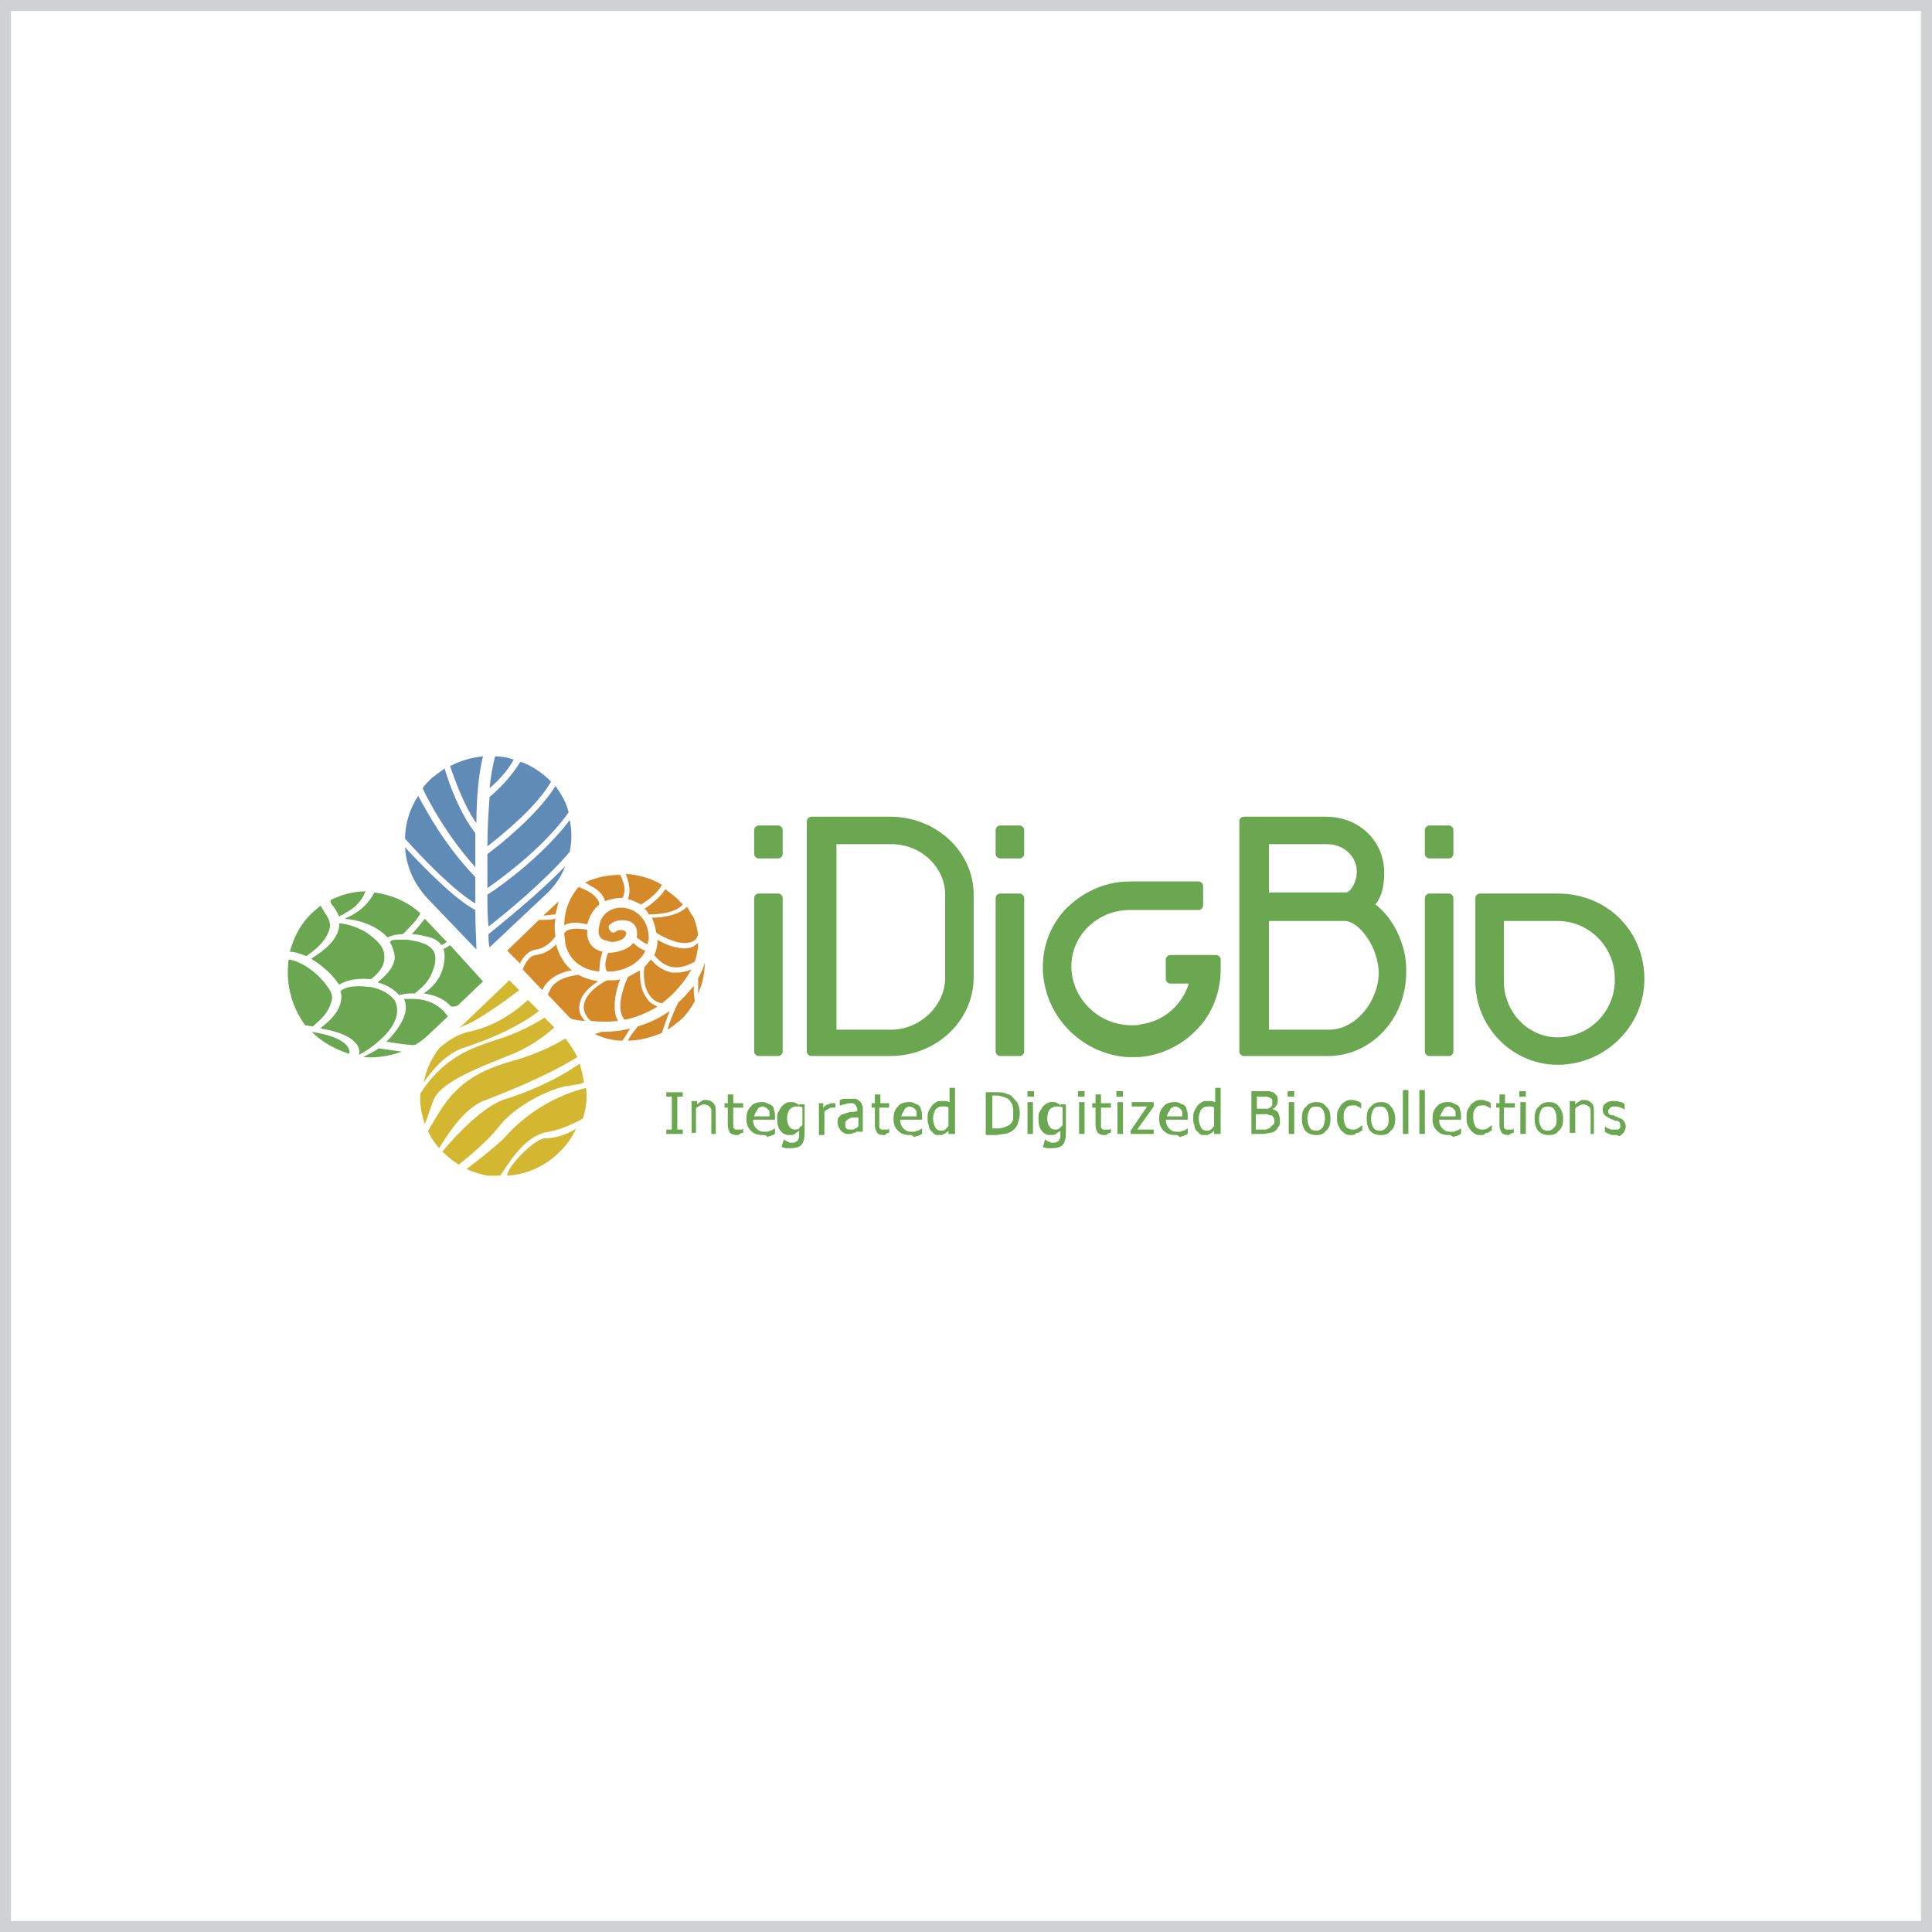 <?xml version="1.0" encoding="utf-8"?>
<!-- Generator: Adobe Illustrator 19.0.0, SVG Export Plug-In . SVG Version: 6.00 Build 0)  -->
<svg version="1.1" id="Layer_1" xmlns="http://www.w3.org/2000/svg" xmlns:xlink="http://www.w3.org/1999/xlink" x="0px" y="0px"
	 viewBox="0 0 176 176" enable-background="new 0 0 176 176" xml:space="preserve">
<g>
	<defs>
		<rect id="SVGID_1_" x="26.2" y="68.9" width="123.6" height="38.2"/>
	</defs>
	<clipPath id="SVGID_2_">
		<use xlink:href="#SVGID_1_"  overflow="visible"/>
	</clipPath>
	<path clip-path="url(#SVGID_2_)" fill="#D48A29" d="M57.2,81.9c0.4,0.1,0.8,0.3,1.2,0.5c0.5-0.3,1.5-1,1.9-1.8
		c-1-0.6-2.1-0.9-3.3-1C57.3,80.4,57.5,81.2,57.2,81.9"/>
	<path clip-path="url(#SVGID_2_)" fill="#D48A29" d="M48.8,86.5c0.9-0.1,1.5-0.8,1.8-1.2c-0.1-0.5-0.1-1.1,0-1.6
		c-0.4,0.1-0.9,0.1-1.5,0.1l-2.9,2.8l1.2,1.2c0,0,0,0,0-0.1C47.7,87.1,48.2,86.6,48.8,86.5"/>
	<path clip-path="url(#SVGID_2_)" fill="#D48A29" d="M59.8,85c0.7,0.4,2.2,1.2,3.2,0.8c0.3-0.1,0.5-0.3,0.6-0.7
		c-0.1-0.5-0.2-1-0.4-1.5c-0.2-0.3-0.4-0.6-0.6-1c-0.8,0.8-2.3,1-3.2,1C59.6,84.1,59.7,84.5,59.8,85"/>
	<path clip-path="url(#SVGID_2_)" fill="#D48A29" d="M52.8,91.5c0.1-0.9,1-1.7,1.7-2.1c-0.6-0.1-1.3-0.3-1.8-0.6
		c-0.7,0.1-1.9,0.3-2.5,1.2c-0.1,0.2-0.2,0.4-0.3,0.6l1.8,1.9c0.1,0.1,0.2,0.2,0.3,0.3c0.4,0.1,0.8,0.2,1.3,0.2
		C52.8,92.5,52.7,92,52.8,91.5"/>
	<path clip-path="url(#SVGID_2_)" fill="#D48A29" d="M52.1,88.4c-0.6-0.5-1.1-1.2-1.4-2.2c0-0.1,0-0.1,0-0.2c-0.4,0.4-1,0.9-1.9,1
		c-0.6,0.1-0.9,0.7-1.1,1.1c0,0.1-0.1,0.2-0.1,0.2l1.8,1.9c0.1-0.2,0.2-0.4,0.3-0.5C50.3,88.9,51.3,88.5,52.1,88.4"/>
	<path clip-path="url(#SVGID_2_)" fill="#D48A29" d="M54.9,81.6c0.1,0.2,0.2,0.3,0.2,0.5c0.5-0.2,1-0.3,1.6-0.3
		c0.4-0.7,0.1-1.5-0.2-2.1c-1.1,0-2.2,0.2-3.2,0.7C53.8,80.7,54.5,81,54.9,81.6"/>
	<path clip-path="url(#SVGID_2_)" fill="#D48A29" d="M50.9,82.1l-1.4,1.3c0.4,0,0.8-0.1,1.1-0.1C50.7,82.9,50.8,82.5,50.9,82.1"/>
	<path clip-path="url(#SVGID_2_)" fill="#D48A29" d="M58.7,82.8c0.2,0.1,0.3,0.3,0.4,0.5c0.8,0,2.4-0.1,3.1-0.9
		c-0.1-0.1-0.1-0.2-0.2-0.2c-0.4-0.5-0.9-0.8-1.4-1.2C60.2,81.7,59.3,82.4,58.7,82.8"/>
	<path clip-path="url(#SVGID_2_)" fill="#D48A29" d="M58.1,93.5c-0.2,0.3-0.6,0.7-0.9,1.3c1.1,0,2.1-0.3,3.1-0.7
		c0.2-0.7,0.5-1.4,0.7-2C60,92.8,59.1,93.2,58.1,93.5"/>
	<path clip-path="url(#SVGID_2_)" fill="#D48A29" d="M56.9,92.9c1-0.2,2-0.6,3-1.2c-0.4-0.2-0.8-0.4-1-0.8c-0.6-0.8-0.6-1.8-0.6-2.5
		c-0.4,0.2-0.7,0.4-1.1,0.6C56.7,90.1,56.1,92,56.9,92.9"/>
	<path clip-path="url(#SVGID_2_)" fill="#D48A29" d="M53.5,84.2C53.5,84.2,53.5,84.2,53.5,84.2c0.2-0.8,0.6-1.4,1.1-1.8
		c0-0.2-0.1-0.4-0.2-0.5c-0.4-0.6-1.2-0.9-1.7-1.1c0,0,0,0,0,0c-0.6,0.7-1.3,1.9-1.3,3.5C52,83.9,53,84.1,53.5,84.2"/>
	<path clip-path="url(#SVGID_2_)" fill="#D48A29" d="M53.5,93.9C53.6,93.9,53.6,93.9,53.5,93.9C53.5,93.9,53.5,93.9,53.5,93.9
		C53.5,93.9,53.5,93.9,53.5,93.9"/>
	<path clip-path="url(#SVGID_2_)" fill="#D48A29" d="M56.3,93c-0.6-1-0.2-2.8,0.2-3.8c-0.2,0.1-0.5,0.1-0.7,0.1c-0.2,0-0.3,0-0.5,0
		c-0.6,0.3-1.9,1.1-2.1,2.2c-0.1,0.5,0.1,1,0.6,1.5C54.6,93.1,55.5,93.1,56.3,93"/>
	<path clip-path="url(#SVGID_2_)" fill="#D48A29" d="M62.7,88.8c0.1-0.2,0.2-0.3,0.3-0.5c-0.4,0.2-0.9,0.3-1.3,0.3
		c-0.2,0-0.3,0-0.5,0c-0.9-0.2-1.5-0.7-1.9-1.2c-0.2,0.2-0.4,0.5-0.6,0.7c-0.1,0.6-0.1,1.8,0.5,2.6c0.3,0.4,0.6,0.6,1.1,0.7
		C61.2,90.7,62,89.9,62.7,88.8"/>
	<path clip-path="url(#SVGID_2_)" fill="#D48A29" d="M63.2,86.2c-0.2,0.1-0.5,0.2-0.8,0.2c-0.9,0-1.9-0.4-2.5-0.8c0,0,0,0,0,0
		c0,0.5-0.1,1-0.3,1.4c0.3,0.4,0.9,1,1.7,1.1c0.6,0.1,1.3-0.1,2-0.5c0.2-0.6,0.3-1.2,0.3-1.7C63.5,86,63.3,86.1,63.2,86.2"/>
	<path clip-path="url(#SVGID_2_)" fill="#D48A29" d="M54.9,86.7c-1-0.2-1.5-1-1.4-2c-0.6-0.1-1.4-0.2-1.9,0.1
		c-0.1,0.1-0.1,0.1-0.2,0.2c0,0.3,0.1,0.6,0.1,1c0.4,1.7,1.8,2.4,3.1,2.5C54.6,87.9,54.7,87.2,54.9,86.7
		C54.9,86.7,54.9,86.7,54.9,86.7"/>
	<path clip-path="url(#SVGID_2_)" fill="#D48A29" d="M55.3,88.5c0.1,0,0.2,0,0.4,0c1.3-0.1,2.6-0.8,3.1-1.9
		c-0.4-0.1-0.8-0.4-1.1-0.7c-0.5,0.6-1.5,0.9-2.3,0.9C55.2,87.3,55,88,55.3,88.5C55.3,88.4,55.3,88.5,55.3,88.5"/>
	<path clip-path="url(#SVGID_2_)" fill="#D48A29" d="M55,94c-0.1,0-0.2,0-0.2,0c-0.2,0.1-0.4,0.1-0.6,0.2c0.8,0.4,1.7,0.6,2.5,0.6
		c0.3-0.4,0.5-0.8,0.7-1.1C56.6,93.9,55.7,94,55,94"/>
	<path clip-path="url(#SVGID_2_)" fill="#D48A29" d="M61.8,91.3c-0.3,0.6-0.7,1.5-1,2.5c0.4-0.2,0.7-0.5,1.1-0.8
		c0.6-0.5,1-1.1,1.4-1.8c-0.1-0.5-0.1-1-0.1-1.4C62.7,90.4,62.3,90.9,61.8,91.3"/>
	<path clip-path="url(#SVGID_2_)" fill="#D48A29" d="M63.6,89.1c0,0.3,0,0.8,0,1.4c0.4-0.9,0.6-1.8,0.6-2.8
		C64.1,88.1,63.9,88.6,63.6,89.1"/>
	<path clip-path="url(#SVGID_2_)" fill="#D48A29" d="M57,85.2c0.1-0.3,0-0.3-0.1-0.4c-0.2-0.1-0.6-0.1-0.7,0c-0.2,0.2-0.5,0.2-0.6,0
		c-0.2-0.2-0.2-0.5,0-0.6c0.4-0.4,1.3-0.5,1.9-0.2c0.5,0.3,0.6,0.8,0.5,1.4c0.4,0.3,0.8,0.6,1,0.6c0-0.2,0.1-0.3,0.1-0.5
		c0-1.8-1.2-2.7-2.3-2.8c-0.9-0.1-2,0.4-2.2,1.6c-0.2,0.8,0,1.3,0.7,1.4C55.9,86,56.9,85.6,57,85.2"/>
	<path clip-path="url(#SVGID_2_)" fill="#618BB7" d="M46.8,69.2c-0.6-0.2-1.1-0.3-1.7-0.3c-0.2,0.8-0.4,1.8-0.5,2.9
		C45.3,71.2,46.2,70.3,46.8,69.2"/>
	<path clip-path="url(#SVGID_2_)" fill="#618BB7" d="M43.3,75.9c-1.4-1.8-2.4-4.5-2.8-5.9c-0.4,0.3-0.8,0.6-1.2,0.9
		c-0.3,0.3-0.6,0.6-0.8,0.9c0.6,1.3,2.2,4.3,4.8,7.2C43.3,78.1,43.3,77,43.3,75.9"/>
	<path clip-path="url(#SVGID_2_)" fill="#618BB7" d="M44,68.9c-1,0.1-2.1,0.4-3,0.9c0.4,1.1,1.2,3.5,2.4,5.2
		C43.4,72.7,43.6,70.5,44,68.9"/>
	<path clip-path="url(#SVGID_2_)" fill="#618BB7" d="M44.6,72.6c-0.1,1.4-0.2,2.9-0.2,4.5c1.4-1.1,4.5-3.6,5.8-5.9c0,0,0,0,0,0
		c-0.8-0.8-1.8-1.5-2.8-1.8C46.5,70.9,45.2,72.1,44.6,72.6"/>
	<path clip-path="url(#SVGID_2_)" fill="#618BB7" d="M51.9,74.7c-2.3,3.1-6.2,6-7.5,6.8c0,1,0,2,0.1,2.9c1.6-1.2,5.4-4.4,7.4-6.8
		C52.1,76.6,52.1,75.7,51.9,74.7"/>
	<path clip-path="url(#SVGID_2_)" fill="#618BB7" d="M44.4,77.8c0,1,0,2,0,3.1c1.6-1.1,5.3-3.9,7.4-6.9c-0.2-0.9-0.7-1.7-1.2-2.4
		C49,74.2,45.5,77,44.4,77.8"/>
	<path clip-path="url(#SVGID_2_)" fill="#618BB7" d="M43.3,82.3c0-0.8,0-1.6,0-2.4c-2.7-2.8-4.4-5.9-5.2-7.4
		c-0.8,1.2-1.2,2.6-1.2,3.9C38.5,78.2,41.3,81.1,43.3,82.3"/>
	<path clip-path="url(#SVGID_2_)" fill="#618BB7" d="M36.9,77.2c0.1,1.7,0.8,3.3,2,4.6l4.5,4.7c0-0.8-0.1-2-0.1-3.6
		C41.4,81.9,38.7,79.1,36.9,77.2"/>
	<path clip-path="url(#SVGID_2_)" fill="#618BB7" d="M44.5,85.1c0,0.4,0,0.8,0.1,1.2l5.1-4.8c0.8-0.7,1.4-1.6,1.8-2.6
		C49.1,81.4,45.6,84.2,44.5,85.1"/>
	<path clip-path="url(#SVGID_2_)" fill="#6AA750" d="M34.2,95.1L34.2,95.1c-0.7,0.5-1.2,0.8-1.5,1c0.1-0.3,0-0.6-0.1-0.8
		c-0.5-0.9-2-1.4-3.4-1.6l0.1-0.1c0.7-0.6,1.7-1.4,1.8-2.7c0-0.2,0-0.4-0.1-0.6c0.1,0,0.1-0.1,0.2-0.1c0.5-0.3,1.4-0.3,2.2-0.2
		c0,0,0.1,0.1,0.2,0c1.1,0.2,1.9,0.8,2.2,1.5C36.5,92.9,35.1,94.3,34.2,95.1 M35.9,86.8c-0.1-0.4-0.2-0.7-0.4-1
		c0.3-0.1,0.6-0.2,1-0.1c0,0,0.1,0,0.1,0c0.3,0,0.6,0.1,0.9,0.1l0.1,0c0.6,0.1,1.3,0.3,1.7,0.8c0.4,0.5,0.3,1.3,0,2
		c-0.4,0.9-1,1.4-1.5,1.9c-0.4,0-0.8,0-1.2,0.1c-0.1,0-0.2,0-0.2,0.1c-0.5-0.6-1.2-1-2-1.2C35.3,88.8,36.2,87.8,35.9,86.8 M33.4,85
		c0.5,0.3,1.6,1.1,1.6,2c0.1,0.8-0.3,1.5-1.2,2.2c-1-0.1-2.1,0-2.9,0.5c-0.2-0.4-0.6-0.7-0.7-0.9c-0.6-0.6-1.2-1.1-1.8-1.4
		c0,0,0,0,0.1,0c0.6-0.4,2.2-1.4,2.5-2.9c0,0,0-0.1,0-0.1C31.9,84.3,32.7,84.6,33.4,85"/>
	<path clip-path="url(#SVGID_2_)" fill="#6AA750" d="M33.1,96.3c1.2,0.1,2.4-0.1,3.5-0.5c-0.7-0.1-1.4-0.2-2.1-0.3
		C34.1,95.8,33.6,96,33.1,96.3"/>
	<path clip-path="url(#SVGID_2_)" fill="#6AA750" d="M31.7,95.4c-0.5-0.8-2-1.2-3.3-1.4c1,1,2.2,1.6,3.4,2
		C31.9,95.8,31.8,95.6,31.7,95.4"/>
	<path clip-path="url(#SVGID_2_)" fill="#6AA750" d="M37.5,85.1c0.4,0,0.9,0.1,1.3,0.2c0.5,0.1,1.1,0.3,1.4,0.8
		c0.2-0.1,0.4-0.2,0.5-0.3l-2-2.1C38.3,84.2,37.9,84.7,37.5,85.1"/>
	<path clip-path="url(#SVGID_2_)" fill="#6AA750" d="M30.2,91.2c0.2-0.6-0.2-1.1-0.5-1.5c-0.8-1.1-2.2-2.1-3.4-2.3
		c-0.3,2.1,0.2,4.2,1.5,6c0.2,0,0.5,0.1,0.7,0.1C29.3,92.8,29.9,92.3,30.2,91.2"/>
	<path clip-path="url(#SVGID_2_)" fill="#6AA750" d="M33.7,89.9c-0.1,0-0.2,0-0.2,0c-0.8-0.1-1.6-0.1-2.2,0.2
		c-0.1,0-0.1,0.1-0.2,0.1c0.1,0.2,0.1,0.4,0.1,0.6c-0.1,1.3-1.1,2.2-1.8,2.7l-0.1,0.1c1.4,0.3,2.9,0.8,3.4,1.6
		c0.1,0.3,0.2,0.5,0.1,0.8c0.3-0.1,0.8-0.4,1.5-1l0,0c0.9-0.7,2.4-2.2,1.7-3.8C35.6,90.6,34.8,90.1,33.7,89.9"/>
	<path clip-path="url(#SVGID_2_)" fill="#6AA750" d="M37.7,91L37.7,91c-0.3,0-0.6,0-0.9,0c0.7,1.4-0.9,3.2-1.6,3.9
		c0.8,0.1,1.7,0.3,2.6,0.3c0.5-0.3,0.9-0.6,1.3-1l1.7-1.6C40,91.4,38.7,91,37.7,91"/>
	<path clip-path="url(#SVGID_2_)" fill="#6AA750" d="M30.3,82.5c0.2,0.2,0.4,0.6,0.6,1c0,0,0.1,0,0.1-0.1c0.1,0,0.3-0.1,0.4-0.2
		c0.8-0.4,1.5-1,1.9-2c-1.1,0-2.2,0.3-3.2,0.8C30.1,82.2,30.2,82.4,30.3,82.5"/>
	<path clip-path="url(#SVGID_2_)" fill="#6AA750" d="M27.9,87.1c0.7-0.5,1.7-1.2,2.1-2.4c0.2-0.6-0.1-1.1-0.5-1.7
		c-0.1-0.2-0.2-0.3-0.3-0.5c-0.2,0.2-0.5,0.4-0.7,0.6c-1.1,1-1.7,2.2-2.1,3.6C26.9,86.7,27.4,86.9,27.9,87.1"/>
	<path clip-path="url(#SVGID_2_)" fill="#6AA750" d="M30.9,84.4c-0.2,1.5-1.9,2.5-2.5,2.9c0,0,0,0-0.1,0c0.6,0.3,1.2,0.8,1.8,1.4
		c0.2,0.2,0.5,0.5,0.7,0.9c0.9-0.4,1.9-0.6,2.9-0.5c0.9-0.7,1.2-1.5,1.2-2.2c-0.1-0.9-1.2-1.7-1.6-2c-0.7-0.4-1.5-0.7-2.4-0.8
		C30.9,84.3,30.9,84.4,30.9,84.4"/>
	<path clip-path="url(#SVGID_2_)" fill="#6AA750" d="M40.5,86.4c0,0-0.1,0-0.1,0.1c0.1,0.2,0.1,0.5,0.1,0.8c-0.1,1.6-1,2.6-1.9,3.2
		c0.8,0.1,1.8,0.4,2.5,1.2c0,0,0,0,0,0c0.2,0,0.4,0,0.6-0.1l2.3-2.2L41,86.1c-0.1,0.1-0.2,0.1-0.3,0.2L40.5,86.4z"/>
	<path clip-path="url(#SVGID_2_)" fill="#6AA750" d="M34.5,89.4c0.8,0.2,1.5,0.6,2,1.2c0.1,0,0.1-0.1,0.2-0.1
		c0.4-0.1,0.8-0.1,1.2-0.1c0.5-0.4,1.2-1,1.5-1.9c0.3-0.7,0.4-1.5,0-2c-0.4-0.5-1.2-0.7-1.7-0.8l-0.1,0c-0.3-0.1-0.6-0.1-0.9-0.1
		c0,0-0.1,0-0.1,0c-0.4,0-0.8,0-1,0.1c0.2,0.3,0.3,0.7,0.4,1C36.2,87.8,35.3,88.8,34.5,89.4"/>
	<path clip-path="url(#SVGID_2_)" fill="#6AA750" d="M31.6,83.6c-0.1,0-0.1,0.1-0.2,0.1c1.3,0.1,2.9,0.6,3.9,1.7
		c0.4-0.2,0.9-0.3,1.4-0.3c0.7-0.7,1.3-1.3,1.6-1.9c-1.2-1.1-2.7-1.7-4.2-1.9C33.5,82.5,32.5,83.2,31.6,83.6"/>
	<path clip-path="url(#SVGID_2_)" fill="#D3B730" d="M47.4,95.7c1.2-0.6,2.2-1.3,3.1-2.1l-0.9-0.9c-1.4,0.9-2.8,1.5-4,1.9
		c-2,0.7-4.9,1.3-7.3,5c-0.1,0.9,0.1,1.9,0.4,2.8c0.3-0.7,0.5-1.5,0.8-2.2C40.3,98.2,45.3,96.7,47.4,95.7"/>
	<path clip-path="url(#SVGID_2_)" fill="#D3B730" d="M46.2,107.1c1.7-0.1,3.4-0.8,4.7-2.1c0.7-0.6,1.2-1.4,1.6-2.2
		c-0.9,0.6-2,0.9-2.9,0.9C48.6,103.8,46.2,106.3,46.2,107.1"/>
	<path clip-path="url(#SVGID_2_)" fill="#D3B730" d="M47.3,90.2l-0.9-0.9l-4.6,4.4c0.3-0.2,0.5-0.3,0.8-0.4
		C43.7,92.8,45.6,91.5,47.3,90.2"/>
	<path clip-path="url(#SVGID_2_)" fill="#D3B730" d="M42.4,95.4c2.7-0.9,5-2,6.7-3.3l-1-1c-1.9,1.7-3.6,2.5-5.4,2.9
		c-1,0.2-1.9,0.8-2.7,1.5c-0.7,0.9-1.2,2-1.4,3.1C39.7,97,41,95.8,42.4,95.4"/>
	<path clip-path="url(#SVGID_2_)" fill="#D3B730" d="M45.9,103.7c-0.6,0.6-2.2,1.9-3.4,2.8c0.9,0.4,2,0.7,3,0.7
		c0.9-1.3,2.3-3.8,4.5-4.1c1.1-0.2,2.2-0.7,3.1-1.2c0.3-0.9,0.4-1.8,0.3-2.8C50.6,99.8,47.9,101.4,45.9,103.7"/>
	<path clip-path="url(#SVGID_2_)" fill="#D3B730" d="M40.3,104.9c0.5,0.5,1,0.9,1.5,1.2c1.6-1.3,2.8-2.4,3.6-3.4
		c1.4-1.9,4.7-3.6,6.5-3.8c0.5-0.1,0.9-0.1,1.3-0.3c-0.1-0.6-0.2-1.1-0.4-1.7c-2.3,1.6-5,2.7-7,3.3C44,100.9,41.8,103.1,40.3,104.9"
		/>
	<path clip-path="url(#SVGID_2_)" fill="#D3B730" d="M47.2,96.5c-3.7,1-5.6,2.2-7.3,5c-0.3,0.5-0.6,1-0.9,1.5c0.2,0.6,0.6,1.1,1,1.6
		c1.1-1.8,2.4-3.6,4-4.3c1.6-0.6,5.7-2.2,8.6-4c-0.3-0.6-0.7-1.2-1.1-1.7C50.2,95.4,48.8,96,47.2,96.5"/>
	<path clip-path="url(#SVGID_2_)" fill="#6AA750" d="M70.9,81.4h-1.8c-0.2,0-0.4,0.2-0.4,0.4v14c0,0.2,0.2,0.4,0.4,0.4h1.8
		c0.2,0,0.4-0.2,0.4-0.4v-14C71.3,81.6,71.1,81.4,70.9,81.4"/>
	<path clip-path="url(#SVGID_2_)" fill="#6AA750" d="M81.1,74.4h-7.2c-0.2,0-0.4,0.2-0.4,0.4v21c0,0.2,0.2,0.4,0.4,0.4h7.2
		c4.2,0,7.6-3.2,7.6-7.2v-7.5C88.7,77.6,85.3,74.4,81.1,74.4 M86.1,89.1c0,2.5-2.3,4.7-4.9,4.7h-5V76.9h5c2.7,0,4.9,2.1,4.9,4.6
		V89.1z"/>
	<path clip-path="url(#SVGID_2_)" fill="#6AA750" d="M92.9,81.4h-1.8c-0.2,0-0.4,0.2-0.4,0.4v14c0,0.2,0.2,0.4,0.4,0.4h1.8
		c0.2,0,0.4-0.2,0.4-0.4v-14C93.3,81.6,93.1,81.4,92.9,81.4"/>
	<path clip-path="url(#SVGID_2_)" fill="#6AA750" d="M125.3,82.4c0.6-0.8,0.8-1.7,0.8-2.9c0-2.9-2.3-5.1-5.3-5.1h-7.5
		c-0.2,0-0.4,0.2-0.4,0.4v21c0,0.2,0.2,0.4,0.4,0.4h7.7c3.9,0,7.1-3.4,7.1-7.6C128.2,86,126.8,83.5,125.3,82.4 M115.6,76.9h5.3
		c1.5,0,2.7,1.1,2.7,2.5c0,1-0.6,1.9-1,1.9h-7V76.9z M121.1,93.8h-5.5v-9.9h6.9c1.3,0,3.1,2.4,3.1,4.8
		C125.5,91.4,123.4,93.8,121.1,93.8"/>
	<path clip-path="url(#SVGID_2_)" fill="#6AA750" d="M132,81.4h-1.8c-0.2,0-0.4,0.2-0.4,0.4v14c0,0.2,0.2,0.4,0.4,0.4h1.8
		c0.2,0,0.4-0.2,0.4-0.4v-14C132.4,81.6,132.2,81.4,132,81.4"/>
	<path clip-path="url(#SVGID_2_)" fill="#6AA750" d="M141.9,81.4h-7.1c-0.2,0-0.4,0.2-0.4,0.4v7.6c0,4.2,3.4,7.6,7.5,7.6
		c4.3,0,7.9-3.5,7.9-7.8C149.8,84.8,146.4,81.4,141.9,81.4 M141.9,94.5c-2.7,0-4.9-2.3-4.9-5.1v-5.5h4.9c2.9,0,5.2,2.4,5.2,5.2
		C147.2,92.1,144.8,94.5,141.9,94.5"/>
	<path clip-path="url(#SVGID_2_)" fill="#6AA750" d="M70.9,75.2h-1.8c-0.2,0-0.4,0.2-0.4,0.4v2.2c0,0.2,0.2,0.4,0.4,0.4h1.8
		c0.2,0,0.4-0.2,0.4-0.4v-2.2C71.3,75.4,71.1,75.2,70.9,75.2"/>
	<path clip-path="url(#SVGID_2_)" fill="#6AA750" d="M92.9,75.2h-1.8c-0.2,0-0.4,0.2-0.4,0.4v2.2c0,0.2,0.2,0.4,0.4,0.4h1.8
		c0.2,0,0.4-0.2,0.4-0.4v-2.2C93.3,75.4,93.1,75.2,92.9,75.2"/>
	<path clip-path="url(#SVGID_2_)" fill="#6AA750" d="M132,75.2h-1.8c-0.2,0-0.4,0.2-0.4,0.4v2.2c0,0.2,0.2,0.4,0.4,0.4h1.8
		c0.2,0,0.4-0.2,0.4-0.4v-2.2C132.4,75.4,132.2,75.2,132,75.2"/>
	<path clip-path="url(#SVGID_2_)" fill="#6AA750" d="M108,94.7c0.2-0.2,0.4-0.3,0.6-0.5v0C108.4,94.4,108.2,94.6,108,94.7"/>
	<path clip-path="url(#SVGID_2_)" fill="#6AA750" d="M110.8,87h-2.1h-0.1h0v0h-2c-0.2,0-0.4,0.2-0.4,0.4v1.8c0,0.2,0.2,0.4,0.4,0.4
		h1.7c-0.6,1.9-2.2,3.4-4.3,3.7c-0.3,0.1-0.6,0.1-0.9,0.1c-3,0-5.5-2.4-5.5-5.4c0-2.8,2.4-5.1,5.3-5.1h6.2c0,0,0,0,0,0h0.1v0h0
		c0.2,0,0.4-0.2,0.4-0.4v-1.2v-0.6c0,0,0,0,0,0c0-0.2-0.2-0.4-0.4-0.4v0h-0.1h-6.2c-2.4,0-4.5,1.1-6,2.7c-1.2,1.4-1.9,3.1-1.9,5.1
		c0,4.3,3.4,7.9,7.7,8.2c0.2,0,0.3,0,0.5,0c0.2,0,0.3,0,0.5,0c1.6-0.1,3.1-0.7,4.3-1.6c0.2-0.2,0.4-0.3,0.6-0.5v0
		c1.6-1.4,2.6-3.5,2.6-5.9v-0.2v-0.7C111.2,87.2,111,87,110.8,87"/>
	<polygon clip-path="url(#SVGID_2_)" fill="#6AA750" points="62.2,103.3 60.7,103.3 60.7,102.9 61.2,102.9 61.2,99.9 60.7,99.9 
		60.7,99.5 62.2,99.5 62.2,99.9 61.7,99.9 61.7,102.9 62.2,102.9 	"/>
	<path clip-path="url(#SVGID_2_)" fill="#6AA750" d="M65.3,103.3h-0.5v-1.7c0-0.1,0-0.3,0-0.4c0-0.1,0-0.2-0.1-0.3
		c0-0.1-0.1-0.1-0.2-0.2c-0.1,0-0.2-0.1-0.3-0.1c-0.1,0-0.2,0-0.4,0.1c-0.1,0.1-0.3,0.1-0.4,0.3v2.2H63v-2.9h0.5v0.3
		c0.1-0.1,0.3-0.2,0.4-0.3c0.1-0.1,0.3-0.1,0.4-0.1c0.3,0,0.5,0.1,0.7,0.3c0.2,0.2,0.2,0.5,0.2,0.8V103.3z"/>
	<path clip-path="url(#SVGID_2_)" fill="#6AA750" d="M67.1,103.4c-0.3,0-0.5-0.1-0.6-0.2c-0.1-0.2-0.2-0.4-0.2-0.7v-1.6H66v-0.4h0.3
		v-0.8h0.5v0.8h0.9v0.4h-0.9v1.4c0,0.1,0,0.3,0,0.3c0,0.1,0,0.2,0.1,0.2c0,0.1,0.1,0.1,0.1,0.1c0.1,0,0.2,0,0.3,0c0.1,0,0.2,0,0.2,0
		c0.1,0,0.1,0,0.2-0.1h0v0.4c-0.1,0-0.2,0-0.3,0.1C67.3,103.4,67.2,103.4,67.1,103.4"/>
	<path clip-path="url(#SVGID_2_)" fill="#6AA750" d="M69.5,103.4c-0.5,0-0.8-0.1-1.1-0.4c-0.3-0.3-0.4-0.6-0.4-1.1
		c0-0.5,0.1-0.8,0.4-1.1c0.2-0.3,0.6-0.4,1-0.4c0.2,0,0.3,0,0.5,0.1c0.1,0.1,0.3,0.1,0.4,0.2c0.1,0.1,0.2,0.2,0.2,0.4
		c0.1,0.2,0.1,0.4,0.1,0.6v0.3h-2c0,0.3,0.1,0.6,0.3,0.8c0.2,0.2,0.4,0.3,0.7,0.3c0.1,0,0.2,0,0.3,0c0.1,0,0.2-0.1,0.3-0.1
		c0.1,0,0.2-0.1,0.2-0.1c0.1,0,0.1-0.1,0.2-0.1h0v0.5c-0.1,0-0.1,0.1-0.2,0.1c-0.1,0-0.2,0.1-0.2,0.1c-0.1,0-0.2,0-0.3,0.1
		C69.8,103.4,69.7,103.4,69.5,103.4 M70.1,101.6c0-0.1,0-0.2,0-0.3c0-0.1-0.1-0.2-0.1-0.2c-0.1-0.1-0.1-0.1-0.2-0.2
		c-0.1,0-0.2-0.1-0.3-0.1c-0.1,0-0.2,0-0.3,0.1c-0.1,0-0.2,0.1-0.2,0.2c-0.1,0.1-0.1,0.2-0.2,0.3c0,0.1-0.1,0.2-0.1,0.3H70.1z"/>
	<path clip-path="url(#SVGID_2_)" fill="#6AA750" d="M71.4,103.8c0,0,0.1,0,0.1,0.1c0.1,0,0.1,0,0.2,0.1c0.1,0,0.2,0,0.2,0.1
		c0.1,0,0.2,0,0.2,0c0.2,0,0.3,0,0.4-0.1c0.1,0,0.2-0.1,0.2-0.2c0.1-0.1,0.1-0.2,0.1-0.2c0-0.1,0-0.2,0-0.3v-0.3
		c-0.1,0.1-0.3,0.2-0.4,0.3c-0.1,0.1-0.3,0.1-0.5,0.1c-0.3,0-0.6-0.1-0.8-0.4c-0.2-0.2-0.3-0.6-0.3-1.1c0-0.2,0-0.5,0.1-0.6
		c0.1-0.2,0.2-0.3,0.3-0.5c0.1-0.1,0.2-0.2,0.4-0.3c0.1-0.1,0.3-0.1,0.5-0.1c0.2,0,0.3,0,0.4,0.1c0.1,0,0.2,0.1,0.3,0.2l0-0.1h0.5
		v2.6c0,0.5-0.1,0.9-0.3,1.1c-0.2,0.2-0.5,0.3-1,0.3c-0.1,0-0.3,0-0.4,0c-0.1,0-0.3-0.1-0.4-0.1L71.4,103.8L71.4,103.8z M73.1,102.5
		v-1.6c-0.1-0.1-0.2-0.1-0.3-0.1c-0.1,0-0.2,0-0.3,0c-0.2,0-0.4,0.1-0.6,0.3c-0.1,0.2-0.2,0.4-0.2,0.8c0,0.3,0.1,0.6,0.2,0.7
		c0.1,0.2,0.3,0.3,0.5,0.3c0.1,0,0.3,0,0.4-0.1C72.8,102.7,73,102.6,73.1,102.5"/>
	<path clip-path="url(#SVGID_2_)" fill="#6AA750" d="M76.1,100.9L76.1,100.9c-0.1,0-0.1,0-0.1,0c0,0-0.1,0-0.1,0
		c-0.1,0-0.3,0-0.4,0.1c-0.1,0.1-0.3,0.1-0.4,0.3v2.1h-0.5v-2.9H75v0.4c0.2-0.2,0.3-0.3,0.5-0.3c0.1-0.1,0.3-0.1,0.4-0.1
		c0.1,0,0.1,0,0.1,0c0,0,0.1,0,0.1,0V100.9z"/>
	<path clip-path="url(#SVGID_2_)" fill="#6AA750" d="M78.2,103c0,0-0.1,0.1-0.2,0.1c-0.1,0.1-0.1,0.1-0.2,0.1
		c-0.1,0-0.2,0.1-0.3,0.1c-0.1,0-0.2,0-0.3,0c-0.1,0-0.2,0-0.3-0.1c-0.1,0-0.2-0.1-0.3-0.2c-0.1-0.1-0.1-0.2-0.2-0.3
		c0-0.1-0.1-0.2-0.1-0.4c0-0.2,0-0.4,0.1-0.5c0.1-0.1,0.2-0.3,0.4-0.3c0.2-0.1,0.4-0.1,0.6-0.2c0.2,0,0.5,0,0.7-0.1v-0.1
		c0-0.1,0-0.2-0.1-0.3c0-0.1-0.1-0.1-0.1-0.2c-0.1,0-0.1-0.1-0.2-0.1c-0.1,0-0.2,0-0.3,0c-0.1,0-0.2,0-0.4,0.1
		c-0.2,0-0.3,0.1-0.5,0.1h0v-0.5c0.1,0,0.2-0.1,0.4-0.1c0.2,0,0.3,0,0.5,0c0.2,0,0.4,0,0.5,0c0.1,0,0.3,0.1,0.4,0.2
		c0.1,0.1,0.2,0.2,0.2,0.3c0.1,0.1,0.1,0.3,0.1,0.5v2h-0.5V103z M78.2,102.6v-0.8c-0.1,0-0.3,0-0.4,0c-0.2,0-0.3,0-0.4,0.1
		c-0.1,0-0.2,0.1-0.3,0.2c-0.1,0.1-0.1,0.2-0.1,0.3c0,0.2,0,0.3,0.1,0.4c0.1,0.1,0.2,0.1,0.4,0.1c0.2,0,0.3,0,0.4-0.1
		C78,102.8,78.1,102.7,78.2,102.6"/>
	<path clip-path="url(#SVGID_2_)" fill="#6AA750" d="M80.5,103.4c-0.3,0-0.5-0.1-0.6-0.2c-0.1-0.2-0.2-0.4-0.2-0.7v-1.6h-0.3v-0.4
		h0.3v-0.8h0.5v0.8H81v0.4h-0.9v1.4c0,0.1,0,0.3,0,0.3c0,0.1,0,0.2,0.1,0.2c0,0.1,0.1,0.1,0.1,0.1c0.1,0,0.2,0,0.3,0
		c0.1,0,0.2,0,0.2,0c0.1,0,0.1,0,0.2-0.1h0v0.4c-0.1,0-0.2,0-0.3,0.1C80.7,103.4,80.6,103.4,80.5,103.4"/>
	<path clip-path="url(#SVGID_2_)" fill="#6AA750" d="M82.9,103.4c-0.5,0-0.8-0.1-1.1-0.4c-0.3-0.3-0.4-0.6-0.4-1.1
		c0-0.5,0.1-0.8,0.4-1.1c0.2-0.3,0.6-0.4,1-0.4c0.2,0,0.3,0,0.5,0.1c0.1,0.1,0.3,0.1,0.4,0.2c0.1,0.1,0.2,0.2,0.2,0.4
		c0.1,0.2,0.1,0.4,0.1,0.6v0.3h-2c0,0.3,0.1,0.6,0.3,0.8c0.2,0.2,0.4,0.3,0.7,0.3c0.1,0,0.2,0,0.3,0c0.1,0,0.2-0.1,0.3-0.1
		c0.1,0,0.2-0.1,0.2-0.1c0.1,0,0.1-0.1,0.2-0.1h0v0.5c-0.1,0-0.1,0.1-0.2,0.1c-0.1,0-0.2,0.1-0.2,0.1c-0.1,0-0.2,0-0.3,0.1
		C83.1,103.4,83,103.4,82.9,103.4 M83.5,101.6c0-0.1,0-0.2,0-0.3c0-0.1-0.1-0.2-0.1-0.2c-0.1-0.1-0.1-0.1-0.2-0.2
		c-0.1,0-0.2-0.1-0.3-0.1c-0.1,0-0.2,0-0.3,0.1c-0.1,0-0.2,0.1-0.2,0.2c-0.1,0.1-0.1,0.2-0.2,0.3c0,0.1-0.1,0.2-0.1,0.3H83.5z"/>
	<path clip-path="url(#SVGID_2_)" fill="#6AA750" d="M86.9,103.3h-0.5V103c-0.1,0.1-0.1,0.1-0.2,0.2c-0.1,0-0.1,0.1-0.2,0.1
		c-0.1,0-0.1,0.1-0.2,0.1c-0.1,0-0.2,0-0.3,0c-0.2,0-0.3,0-0.4-0.1c-0.1-0.1-0.2-0.2-0.3-0.3c-0.1-0.1-0.2-0.3-0.2-0.5
		c-0.1-0.2-0.1-0.4-0.1-0.6c0-0.3,0-0.5,0.1-0.7c0.1-0.2,0.2-0.3,0.3-0.5c0.1-0.1,0.2-0.2,0.4-0.3c0.1-0.1,0.3-0.1,0.5-0.1
		c0.1,0,0.3,0,0.4,0c0.1,0,0.2,0.1,0.3,0.1v-1.3h0.5V103.3z M86.4,102.6v-1.7c-0.1-0.1-0.2-0.1-0.3-0.1c-0.1,0-0.2,0-0.3,0
		c-0.3,0-0.4,0.1-0.6,0.3c-0.1,0.2-0.2,0.5-0.2,0.8c0,0.3,0.1,0.6,0.2,0.8c0.1,0.2,0.3,0.3,0.5,0.3c0.1,0,0.3,0,0.4-0.1
		C86.2,102.8,86.3,102.7,86.4,102.6"/>
	<path clip-path="url(#SVGID_2_)" fill="#6AA750" d="M92.9,101.4c0,0.4-0.1,0.7-0.2,1c-0.1,0.3-0.3,0.5-0.6,0.7
		c-0.2,0.1-0.4,0.2-0.6,0.2c-0.2,0-0.5,0.1-0.8,0.1h-0.9v-3.9h0.9c0.4,0,0.6,0,0.9,0.1c0.2,0.1,0.4,0.1,0.5,0.2
		c0.2,0.2,0.4,0.4,0.6,0.7C92.8,100.7,92.9,101,92.9,101.4 M92.3,101.4c0-0.3,0-0.6-0.1-0.8c-0.1-0.2-0.2-0.4-0.4-0.5
		c-0.1-0.1-0.3-0.1-0.4-0.2c-0.2,0-0.3-0.1-0.6-0.1h-0.4v3h0.4c0.2,0,0.4,0,0.6-0.1c0.2,0,0.3-0.1,0.5-0.2c0.2-0.1,0.3-0.3,0.4-0.5
		C92.3,101.9,92.3,101.7,92.3,101.4"/>
	<path clip-path="url(#SVGID_2_)" fill="#6AA750" d="M94.2,99.9h-0.6v-0.5h0.6V99.9z M94.1,103.3h-0.5v-2.9h0.5V103.3z"/>
	<path clip-path="url(#SVGID_2_)" fill="#6AA750" d="M95.2,103.8c0,0,0.1,0,0.1,0.1c0.1,0,0.1,0,0.2,0.1c0.1,0,0.2,0,0.2,0.1
		c0.1,0,0.2,0,0.2,0c0.2,0,0.3,0,0.4-0.1c0.1,0,0.2-0.1,0.2-0.2c0.1-0.1,0.1-0.2,0.1-0.2c0-0.1,0-0.2,0-0.3v-0.3
		c-0.1,0.1-0.3,0.2-0.4,0.3c-0.1,0.1-0.3,0.1-0.5,0.1c-0.3,0-0.6-0.1-0.8-0.4c-0.2-0.2-0.3-0.6-0.3-1.1c0-0.2,0-0.5,0.1-0.6
		c0.1-0.2,0.2-0.3,0.3-0.5c0.1-0.1,0.2-0.2,0.4-0.3c0.1-0.1,0.3-0.1,0.5-0.1c0.2,0,0.3,0,0.4,0.1c0.1,0,0.2,0.1,0.3,0.2l0-0.1h0.5
		v2.6c0,0.5-0.1,0.9-0.3,1.1c-0.2,0.2-0.5,0.3-1,0.3c-0.1,0-0.3,0-0.4,0c-0.1,0-0.3-0.1-0.4-0.1L95.2,103.8L95.2,103.8z M96.8,102.5
		v-1.6c-0.1-0.1-0.2-0.1-0.3-0.1c-0.1,0-0.2,0-0.3,0c-0.2,0-0.4,0.1-0.6,0.3c-0.1,0.2-0.2,0.4-0.2,0.8c0,0.3,0.1,0.6,0.2,0.7
		c0.1,0.2,0.3,0.3,0.5,0.3c0.1,0,0.3,0,0.4-0.1C96.6,102.7,96.7,102.6,96.8,102.5"/>
	<path clip-path="url(#SVGID_2_)" fill="#6AA750" d="M98.8,99.9h-0.6v-0.5h0.6V99.9z M98.8,103.3h-0.5v-2.9h0.5V103.3z"/>
	<path clip-path="url(#SVGID_2_)" fill="#6AA750" d="M100.6,103.4c-0.3,0-0.5-0.1-0.6-0.2c-0.1-0.2-0.2-0.4-0.2-0.7v-1.6h-0.3v-0.4
		h0.3v-0.8h0.5v0.8h0.9v0.4h-0.9v1.4c0,0.1,0,0.3,0,0.3c0,0.1,0,0.2,0.1,0.2c0,0.1,0.1,0.1,0.1,0.1c0.1,0,0.2,0,0.3,0
		c0.1,0,0.2,0,0.2,0c0.1,0,0.1,0,0.2-0.1h0v0.4c-0.1,0-0.2,0-0.3,0.1C100.8,103.4,100.7,103.4,100.6,103.4"/>
	<path clip-path="url(#SVGID_2_)" fill="#6AA750" d="M102.3,99.9h-0.6v-0.5h0.6V99.9z M102.3,103.3h-0.5v-2.9h0.5V103.3z"/>
	<polygon clip-path="url(#SVGID_2_)" fill="#6AA750" points="105.1,103.3 103,103.3 103,103 104.5,100.8 103.1,100.8 103.1,100.4 
		105.1,100.4 105.1,100.8 103.6,102.9 105.1,102.9 	"/>
	<path clip-path="url(#SVGID_2_)" fill="#6AA750" d="M107.1,103.4c-0.5,0-0.8-0.1-1.1-0.4c-0.3-0.3-0.4-0.6-0.4-1.1
		c0-0.5,0.1-0.8,0.4-1.1c0.2-0.3,0.6-0.4,1-0.4c0.2,0,0.3,0,0.5,0.1c0.1,0.1,0.3,0.1,0.4,0.2c0.1,0.1,0.2,0.2,0.2,0.4
		c0.1,0.2,0.1,0.4,0.1,0.6v0.3h-2c0,0.3,0.1,0.6,0.3,0.8c0.2,0.2,0.4,0.3,0.7,0.3c0.1,0,0.2,0,0.3,0c0.1,0,0.2-0.1,0.3-0.1
		c0.1,0,0.2-0.1,0.2-0.1c0.1,0,0.1-0.1,0.2-0.1h0v0.5c-0.1,0-0.1,0.1-0.2,0.1c-0.1,0-0.2,0.1-0.2,0.1c-0.1,0-0.2,0-0.3,0.1
		C107.3,103.4,107.2,103.4,107.1,103.4 M107.7,101.6c0-0.1,0-0.2,0-0.3c0-0.1-0.1-0.2-0.1-0.2c-0.1-0.1-0.1-0.1-0.2-0.2
		c-0.1,0-0.2-0.1-0.3-0.1c-0.1,0-0.2,0-0.3,0.1c-0.1,0-0.2,0.1-0.2,0.2c-0.1,0.1-0.1,0.2-0.2,0.3c0,0.1-0.1,0.2-0.1,0.3H107.7z"/>
	<path clip-path="url(#SVGID_2_)" fill="#6AA750" d="M111.1,103.3h-0.5V103c-0.1,0.1-0.1,0.1-0.2,0.2c-0.1,0-0.1,0.1-0.2,0.1
		c-0.1,0-0.1,0.1-0.2,0.1c-0.1,0-0.2,0-0.3,0c-0.2,0-0.3,0-0.4-0.1c-0.1-0.1-0.2-0.2-0.3-0.3c-0.1-0.1-0.2-0.3-0.2-0.5
		c-0.1-0.2-0.1-0.4-0.1-0.6c0-0.3,0-0.5,0.1-0.7c0.1-0.2,0.2-0.3,0.3-0.5c0.1-0.1,0.2-0.2,0.4-0.3c0.1-0.1,0.3-0.1,0.5-0.1
		c0.1,0,0.3,0,0.4,0c0.1,0,0.2,0.1,0.3,0.1v-1.3h0.5V103.3z M110.6,102.6v-1.7c-0.1-0.1-0.2-0.1-0.3-0.1c-0.1,0-0.2,0-0.3,0
		c-0.3,0-0.4,0.1-0.6,0.3c-0.1,0.2-0.2,0.5-0.2,0.8c0,0.3,0.1,0.6,0.2,0.8c0.1,0.2,0.3,0.3,0.5,0.3c0.1,0,0.3,0,0.4-0.1
		C110.4,102.8,110.5,102.7,110.6,102.6"/>
	<path clip-path="url(#SVGID_2_)" fill="#6AA750" d="M116.6,102.1c0,0.2,0,0.4-0.1,0.5c-0.1,0.1-0.2,0.3-0.3,0.4
		c-0.1,0.1-0.3,0.2-0.5,0.2c-0.2,0-0.4,0.1-0.6,0.1H114v-3.9h1c0.3,0,0.5,0,0.6,0c0.1,0,0.3,0.1,0.4,0.1c0.1,0.1,0.2,0.2,0.3,0.3
		c0.1,0.1,0.1,0.3,0.1,0.4c0,0.2,0,0.3-0.1,0.5c-0.1,0.1-0.2,0.3-0.4,0.3v0c0.2,0.1,0.4,0.2,0.5,0.3
		C116.6,101.7,116.6,101.9,116.6,102.1 M115.9,100.4c0-0.1,0-0.2,0-0.2c0-0.1-0.1-0.1-0.2-0.2c-0.1,0-0.2-0.1-0.3-0.1
		c-0.1,0-0.2,0-0.4,0h-0.5v1.1h0.6c0.2,0,0.3,0,0.4,0c0.1,0,0.2-0.1,0.2-0.1c0.1-0.1,0.1-0.1,0.2-0.2
		C115.9,100.6,115.9,100.5,115.9,100.4 M116.1,102.2c0-0.1,0-0.3-0.1-0.4c0-0.1-0.1-0.2-0.3-0.2c-0.1,0-0.2-0.1-0.3-0.1
		c-0.1,0-0.2,0-0.4,0h-0.6v1.4h0.4c0.2,0,0.4,0,0.5,0c0.1,0,0.2-0.1,0.3-0.1c0.1-0.1,0.2-0.1,0.2-0.2
		C116.1,102.4,116.1,102.3,116.1,102.2"/>
	<path clip-path="url(#SVGID_2_)" fill="#6AA750" d="M117.9,99.9h-0.6v-0.5h0.6V99.9z M117.9,103.3h-0.5v-2.9h0.5V103.3z"/>
	<path clip-path="url(#SVGID_2_)" fill="#6AA750" d="M121.2,101.9c0,0.5-0.1,0.9-0.4,1.1c-0.2,0.3-0.5,0.4-0.9,0.4
		c-0.4,0-0.7-0.1-1-0.4c-0.2-0.3-0.3-0.6-0.3-1.1c0-0.5,0.1-0.9,0.4-1.1c0.2-0.3,0.6-0.4,0.9-0.4c0.4,0,0.7,0.1,0.9,0.4
		C121.1,101,121.2,101.4,121.2,101.9 M120.7,101.9c0-0.4-0.1-0.7-0.2-0.8c-0.1-0.2-0.3-0.3-0.6-0.3c-0.3,0-0.5,0.1-0.6,0.3
		s-0.2,0.5-0.2,0.8c0,0.4,0.1,0.6,0.2,0.8c0.1,0.2,0.3,0.3,0.6,0.3c0.3,0,0.4-0.1,0.6-0.3C120.6,102.5,120.7,102.2,120.7,101.9"/>
	<path clip-path="url(#SVGID_2_)" fill="#6AA750" d="M123.1,103.4c-0.2,0-0.4,0-0.5-0.1c-0.2-0.1-0.3-0.2-0.4-0.3
		c-0.1-0.1-0.2-0.3-0.3-0.5c-0.1-0.2-0.1-0.4-0.1-0.7c0-0.3,0-0.5,0.1-0.7c0.1-0.2,0.2-0.3,0.3-0.5c0.1-0.1,0.3-0.2,0.4-0.3
		c0.2-0.1,0.4-0.1,0.5-0.1c0.2,0,0.3,0,0.5,0.1c0.1,0,0.3,0.1,0.4,0.2v0.5h0c0,0-0.1-0.1-0.1-0.1c-0.1,0-0.1-0.1-0.2-0.1
		c-0.1,0-0.1-0.1-0.2-0.1c-0.1,0-0.2,0-0.3,0c-0.3,0-0.5,0.1-0.6,0.3c-0.2,0.2-0.2,0.5-0.2,0.8c0,0.3,0.1,0.6,0.2,0.8
		c0.1,0.2,0.4,0.3,0.6,0.3c0.2,0,0.3,0,0.5-0.1c0.1-0.1,0.3-0.2,0.4-0.3h0v0.5c0,0-0.1,0-0.2,0.1c-0.1,0-0.1,0.1-0.2,0.1
		c-0.1,0-0.2,0-0.2,0.1C123.3,103.4,123.2,103.4,123.1,103.4"/>
	<path clip-path="url(#SVGID_2_)" fill="#6AA750" d="M127.1,101.9c0,0.5-0.1,0.9-0.4,1.1c-0.2,0.3-0.5,0.4-0.9,0.4
		c-0.4,0-0.7-0.1-1-0.4c-0.2-0.3-0.3-0.6-0.3-1.1c0-0.5,0.1-0.9,0.4-1.1c0.2-0.3,0.6-0.4,0.9-0.4c0.4,0,0.7,0.1,0.9,0.4
		C126.9,101,127.1,101.4,127.1,101.9 M126.5,101.9c0-0.4-0.1-0.7-0.2-0.8c-0.1-0.2-0.3-0.3-0.6-0.3c-0.3,0-0.5,0.1-0.6,0.3
		c-0.1,0.2-0.2,0.5-0.2,0.8c0,0.4,0.1,0.6,0.2,0.8c0.1,0.2,0.3,0.3,0.6,0.3c0.3,0,0.4-0.1,0.6-0.3
		C126.5,102.5,126.5,102.2,126.5,101.9"/>
	<rect x="127.8" y="99.3" clip-path="url(#SVGID_2_)" fill="#6AA750" width="0.5" height="4"/>
	<rect x="129.3" y="99.3" clip-path="url(#SVGID_2_)" fill="#6AA750" width="0.5" height="4"/>
	<path clip-path="url(#SVGID_2_)" fill="#6AA750" d="M132,103.4c-0.5,0-0.8-0.1-1.1-0.4c-0.3-0.3-0.4-0.6-0.4-1.1
		c0-0.5,0.1-0.8,0.4-1.1c0.2-0.3,0.6-0.4,1-0.4c0.2,0,0.3,0,0.5,0.1c0.1,0.1,0.3,0.1,0.4,0.2c0.1,0.1,0.2,0.2,0.2,0.4
		c0.1,0.2,0.1,0.4,0.1,0.6v0.3h-2c0,0.3,0.1,0.6,0.3,0.8c0.2,0.2,0.4,0.3,0.7,0.3c0.1,0,0.2,0,0.3,0c0.1,0,0.2-0.1,0.3-0.1
		c0.1,0,0.2-0.1,0.2-0.1c0.1,0,0.1-0.1,0.2-0.1h0v0.5c-0.1,0-0.1,0.1-0.2,0.1c-0.1,0-0.2,0.1-0.2,0.1c-0.1,0-0.2,0-0.3,0.1
		C132.2,103.4,132.1,103.4,132,103.4 M132.6,101.6c0-0.1,0-0.2,0-0.3c0-0.1-0.1-0.2-0.1-0.2c-0.1-0.1-0.1-0.1-0.2-0.2
		c-0.1,0-0.2-0.1-0.3-0.1c-0.1,0-0.2,0-0.3,0.1c-0.1,0-0.2,0.1-0.2,0.2c-0.1,0.1-0.1,0.2-0.2,0.3c0,0.1-0.1,0.2-0.1,0.3H132.6z"/>
	<path clip-path="url(#SVGID_2_)" fill="#6AA750" d="M134.9,103.4c-0.2,0-0.4,0-0.5-0.1c-0.2-0.1-0.3-0.2-0.4-0.3
		c-0.1-0.1-0.2-0.3-0.3-0.5c-0.1-0.2-0.1-0.4-0.1-0.7c0-0.3,0-0.5,0.1-0.7c0.1-0.2,0.2-0.3,0.3-0.5c0.1-0.1,0.3-0.2,0.4-0.3
		c0.2-0.1,0.4-0.1,0.5-0.1c0.2,0,0.3,0,0.5,0.1c0.1,0,0.3,0.1,0.4,0.2v0.5h0c0,0-0.1-0.1-0.1-0.1c-0.1,0-0.1-0.1-0.2-0.1
		c-0.1,0-0.1-0.1-0.2-0.1c-0.1,0-0.2,0-0.3,0c-0.3,0-0.5,0.1-0.6,0.3c-0.2,0.2-0.2,0.5-0.2,0.8c0,0.3,0.1,0.6,0.2,0.8
		c0.1,0.2,0.4,0.3,0.6,0.3c0.2,0,0.3,0,0.5-0.1c0.1-0.1,0.3-0.2,0.4-0.3h0v0.5c0,0-0.1,0-0.2,0.1c-0.1,0-0.1,0.1-0.2,0.1
		c-0.1,0-0.2,0-0.2,0.1C135.1,103.4,135,103.4,134.9,103.4"/>
	<path clip-path="url(#SVGID_2_)" fill="#6AA750" d="M137.4,103.4c-0.3,0-0.5-0.1-0.6-0.2c-0.1-0.2-0.2-0.4-0.2-0.7v-1.6h-0.3v-0.4
		h0.3v-0.8h0.5v0.8h0.9v0.4H137v1.4c0,0.1,0,0.3,0,0.3c0,0.1,0,0.2,0.1,0.2c0,0.1,0.1,0.1,0.1,0.1c0.1,0,0.2,0,0.3,0
		c0.1,0,0.2,0,0.2,0c0.1,0,0.1,0,0.2-0.1h0v0.4c-0.1,0-0.2,0-0.3,0.1C137.5,103.4,137.4,103.4,137.4,103.4"/>
	<path clip-path="url(#SVGID_2_)" fill="#6AA750" d="M139,99.9h-0.6v-0.5h0.6V99.9z M139,103.3h-0.5v-2.9h0.5V103.3z"/>
	<path clip-path="url(#SVGID_2_)" fill="#6AA750" d="M142.4,101.9c0,0.5-0.1,0.9-0.4,1.1c-0.2,0.3-0.5,0.4-0.9,0.4
		c-0.4,0-0.7-0.1-1-0.4c-0.2-0.3-0.3-0.6-0.3-1.1c0-0.5,0.1-0.9,0.4-1.1c0.2-0.3,0.6-0.4,0.9-0.4c0.4,0,0.7,0.1,0.9,0.4
		C142.2,101,142.4,101.4,142.4,101.9 M141.8,101.9c0-0.4-0.1-0.7-0.2-0.8c-0.1-0.2-0.3-0.3-0.6-0.3c-0.3,0-0.5,0.1-0.6,0.3
		c-0.1,0.2-0.2,0.5-0.2,0.8c0,0.4,0.1,0.6,0.2,0.8c0.1,0.2,0.3,0.3,0.6,0.3c0.3,0,0.4-0.1,0.6-0.3
		C141.8,102.5,141.8,102.2,141.8,101.9"/>
	<path clip-path="url(#SVGID_2_)" fill="#6AA750" d="M145.4,103.3h-0.5v-1.7c0-0.1,0-0.3,0-0.4c0-0.1,0-0.2-0.1-0.3
		c0-0.1-0.1-0.1-0.2-0.2c-0.1,0-0.2-0.1-0.3-0.1c-0.1,0-0.2,0-0.4,0.1c-0.1,0.1-0.3,0.1-0.4,0.3v2.2h-0.5v-2.9h0.5v0.3
		c0.1-0.1,0.3-0.2,0.4-0.3c0.1-0.1,0.3-0.1,0.4-0.1c0.3,0,0.5,0.1,0.7,0.3c0.2,0.2,0.2,0.5,0.2,0.8V103.3z"/>
	<path clip-path="url(#SVGID_2_)" fill="#6AA750" d="M147.1,103.4c-0.2,0-0.4,0-0.5-0.1c-0.2-0.1-0.3-0.1-0.4-0.2v-0.5h0
		c0,0,0.1,0.1,0.1,0.1c0.1,0,0.1,0.1,0.2,0.1c0.1,0,0.2,0.1,0.3,0.1c0.1,0,0.2,0,0.3,0c0.1,0,0.2,0,0.2,0c0.1,0,0.2,0,0.2-0.1
		c0.1,0,0.1-0.1,0.1-0.1c0,0,0-0.1,0-0.2c0-0.1,0-0.2-0.1-0.3c-0.1-0.1-0.2-0.1-0.3-0.1c-0.1,0-0.1,0-0.2-0.1c-0.1,0-0.2,0-0.3-0.1
		c-0.2-0.1-0.4-0.2-0.5-0.3c-0.1-0.1-0.2-0.3-0.2-0.5c0-0.3,0.1-0.5,0.3-0.6c0.2-0.2,0.5-0.2,0.8-0.2c0.2,0,0.3,0,0.5,0.1
		c0.2,0,0.3,0.1,0.4,0.2v0.5h0c-0.1-0.1-0.3-0.2-0.4-0.2c-0.2-0.1-0.3-0.1-0.5-0.1c-0.2,0-0.3,0-0.4,0.1c-0.1,0.1-0.2,0.2-0.2,0.3
		c0,0.1,0,0.2,0.1,0.3c0.1,0.1,0.2,0.1,0.3,0.1c0.1,0,0.2,0,0.2,0.1c0.1,0,0.2,0,0.3,0.1c0.2,0.1,0.4,0.1,0.5,0.3
		c0.1,0.1,0.2,0.3,0.2,0.5c0,0.1,0,0.2-0.1,0.4c0,0.1-0.1,0.2-0.2,0.3c-0.1,0.1-0.2,0.2-0.4,0.2
		C147.5,103.4,147.3,103.4,147.1,103.4"/>
</g>
<g>
	<path id="XMLID_12_" fill="#CFD1D2" d="M175,1v174H1V1H175 M176,0H0v176h176V0L176,0z"/>
</g>
</svg>
